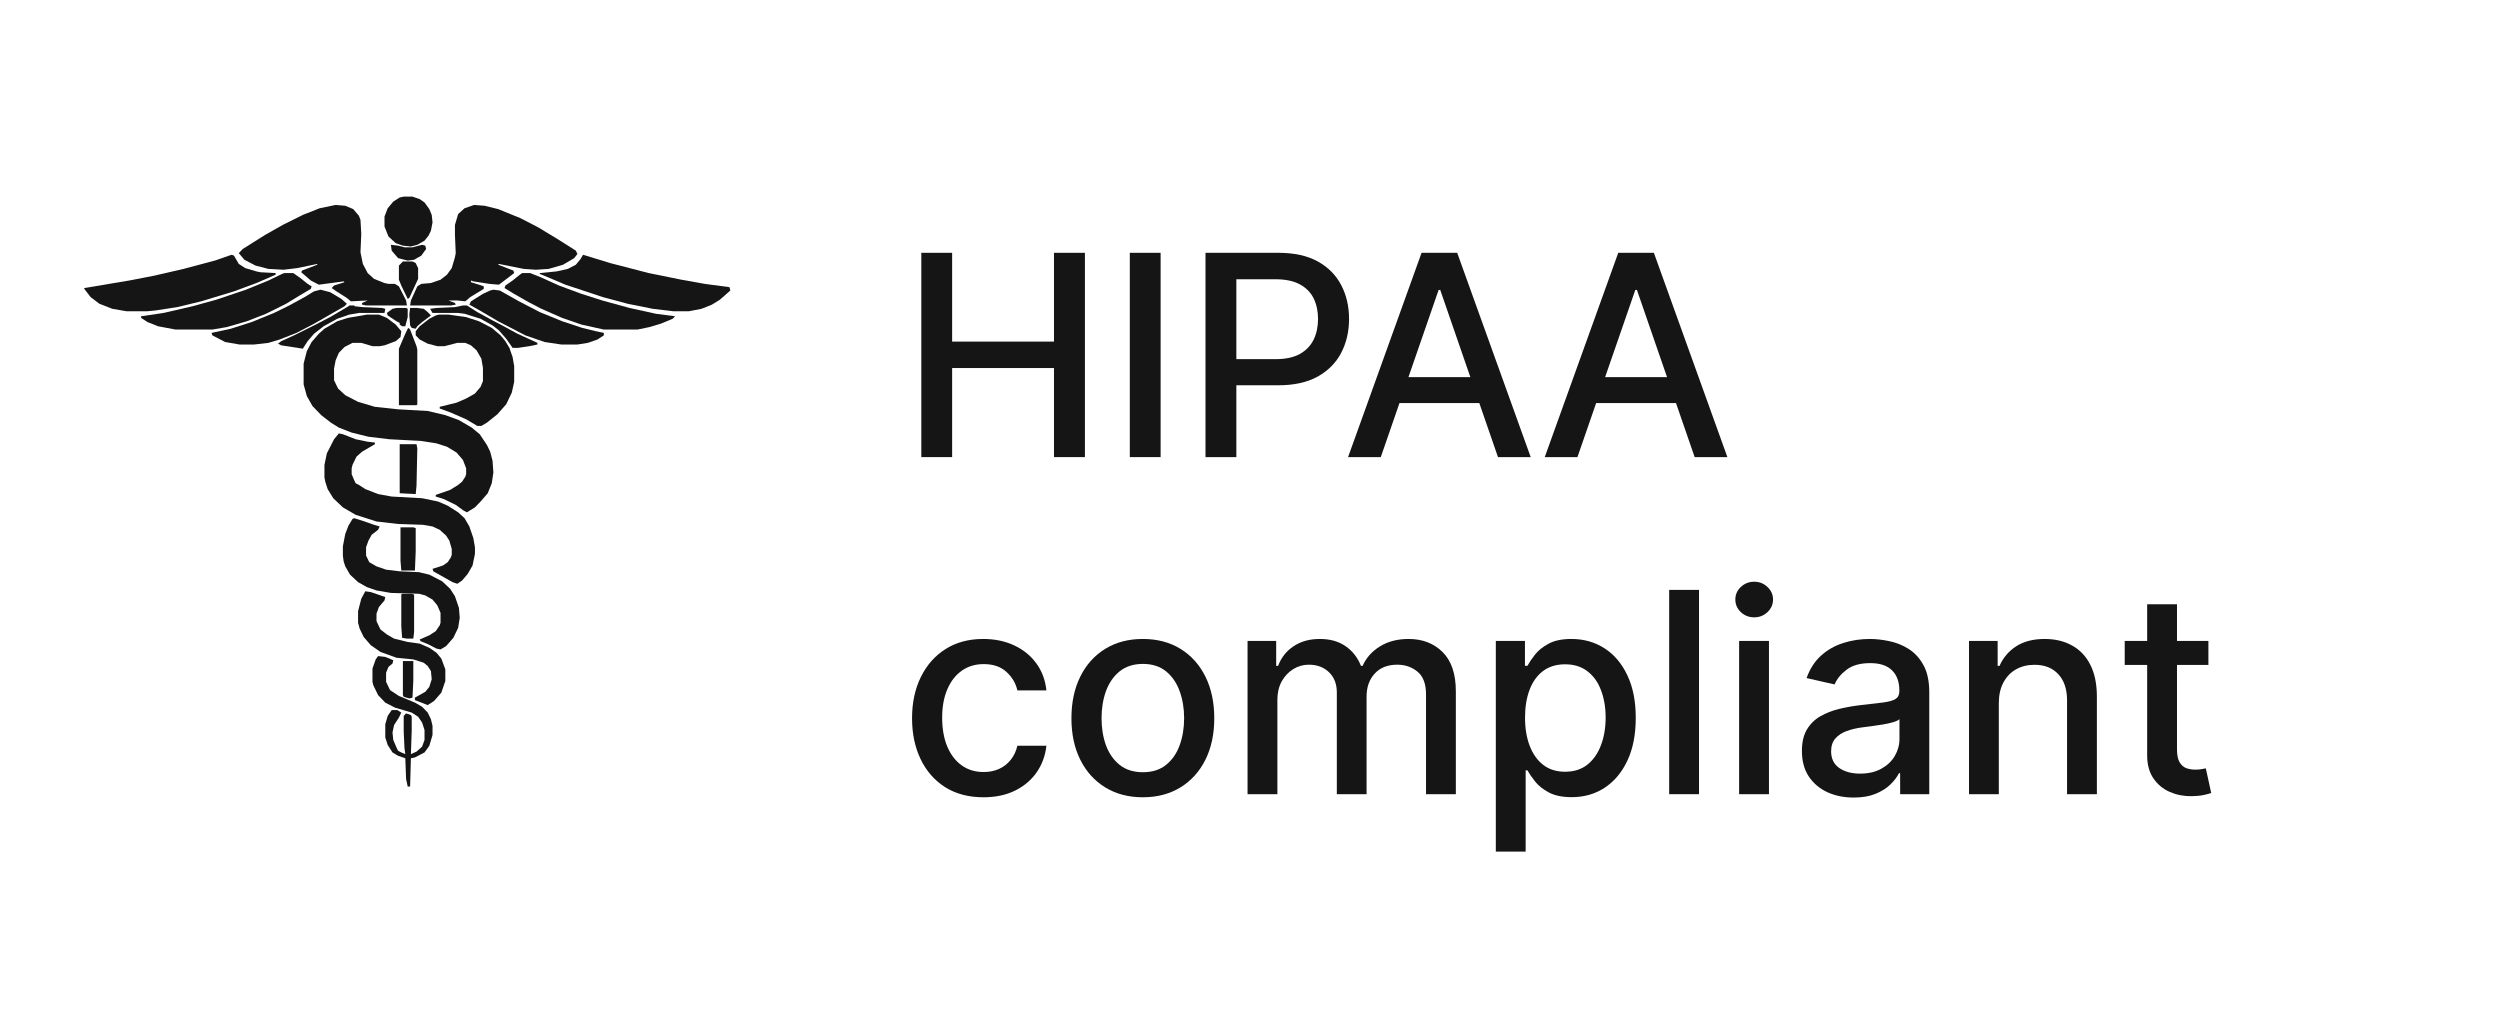 <svg width="89" height="36" viewBox="0 0 89 36" fill="none" xmlns="http://www.w3.org/2000/svg">
<path d="M13.061 11.2H13.488L13.773 11.318L14.087 11.555L14.286 11.791L14.258 11.999L14.087 12.146L13.688 12.294L13.517 12.324H13.26L12.861 12.206H12.548L12.263 12.354L12.063 12.561L11.949 12.827L11.892 13.123V13.537L12.035 13.832L12.291 14.069L12.747 14.306L13.346 14.483L14.172 14.572L15.227 14.631L15.854 14.779L16.338 14.956L16.794 15.223L17.079 15.459L17.336 15.844L17.45 16.08L17.535 16.406L17.564 16.82L17.507 17.204L17.364 17.559L17.108 17.855L16.908 18.062L16.623 18.239L16.509 18.18L16.224 17.973L15.797 17.766L15.512 17.677V17.618L16.025 17.441L16.31 17.263L16.452 17.145L16.566 16.968L16.595 16.879V16.672L16.481 16.376L16.253 16.11L15.911 15.903L15.54 15.784L14.97 15.696L13.859 15.637L13.118 15.548L12.519 15.4L12.063 15.223L11.778 15.045L11.436 14.779L11.123 14.454L10.923 14.099L10.809 13.684V12.945L10.923 12.501L11.094 12.176L11.351 11.88L11.55 11.703L12.006 11.437L12.377 11.318L13.061 11.2Z" fill="#151515"/>
<path d="M11.949 7.296L12.291 7.325L12.576 7.444L12.776 7.68L12.833 7.828L12.861 8.331L12.833 8.982L12.918 9.396L13.089 9.721L13.317 9.928L13.688 10.076L13.83 10.106H14.058L14.201 10.194L14.457 10.697L14.486 10.875H13.032L12.89 10.845V10.786L13.089 10.697L12.491 10.727L12.348 10.608L11.978 10.372L11.807 10.254L11.892 10.165L12.263 10.046L12.234 10.017L11.351 10.135L11.066 9.987L10.724 9.692L10.752 9.632L11.294 9.425V9.396L10.581 9.544L10.097 9.603L9.555 9.573L9.099 9.455L8.7 9.248L8.501 9.011L8.643 8.863L9.441 8.361L10.068 8.006L10.781 7.651L11.379 7.414L11.949 7.296Z" fill="#151515"/>
<path d="M16.88 7.296L17.25 7.325L17.735 7.444L18.533 7.769L19.16 8.094L19.844 8.508L20.499 8.923L20.556 9.041L20.442 9.189L20.043 9.425L19.53 9.573L19.074 9.603L18.647 9.573L17.763 9.396L17.735 9.425L18.276 9.632L18.305 9.721L17.763 10.135L17.421 10.106L16.851 10.017L16.766 9.987V10.046L17.051 10.135L17.222 10.194V10.283L16.737 10.579L16.566 10.727L16.281 10.697H15.968L16.196 10.786L16.224 10.845L16.053 10.875H14.6L14.628 10.697L14.856 10.194L14.999 10.106L15.341 10.076L15.683 9.958L15.911 9.78L16.082 9.544L16.196 9.159L16.224 9.011L16.196 8.361V8.006L16.31 7.621L16.538 7.414L16.88 7.296Z" fill="#151515"/>
<path d="M12.063 15.43L12.206 15.459L12.662 15.637L13.089 15.725L13.346 15.755V15.814L12.89 16.08L12.69 16.258L12.548 16.553L12.519 16.672V16.879L12.605 17.086L12.662 17.204L12.776 17.263L13.004 17.411L13.46 17.589L13.944 17.677L15.027 17.737L15.597 17.855L15.939 18.003L16.31 18.239L16.538 18.447L16.709 18.742L16.851 19.156L16.908 19.482V19.718L16.823 20.132L16.652 20.428L16.452 20.665L16.281 20.783L16.11 20.724L15.426 20.339L15.398 20.251L15.768 20.132L15.939 20.014L16.053 19.837L16.082 19.748V19.541L15.996 19.245L15.882 19.068L15.654 18.861L15.398 18.742L15.056 18.683L14.172 18.654L13.403 18.565L12.662 18.328L12.206 18.062L11.864 17.737L11.664 17.411L11.579 17.145L11.55 16.997V16.553L11.636 16.139L11.892 15.637L12.063 15.43Z" fill="#151515"/>
<path d="M8.244 9.07L8.33 9.1L8.501 9.396L8.729 9.544L9.128 9.662L9.27 9.692L9.812 9.721V9.78L9.128 10.076L8.33 10.372L7.161 10.727L6.306 10.934L5.537 11.052L5.223 11.082H4.511L3.998 10.993L3.542 10.816L3.228 10.579L3 10.283V10.254L4.596 9.987L5.508 9.81L6.534 9.573L7.646 9.277L8.244 9.07Z" fill="#151515"/>
<path d="M20.756 9.07L21.725 9.366L23.093 9.721L24.262 9.958L25.088 10.106L25.971 10.224L26 10.342L25.63 10.668L25.345 10.845L24.974 10.993L24.518 11.082H23.977L23.235 10.993L22.352 10.816L21.468 10.579L20.129 10.135L19.502 9.869L19.217 9.751V9.721L19.815 9.662L20.214 9.573L20.499 9.425L20.67 9.218L20.756 9.07Z" fill="#151515"/>
<path d="M15.626 11.2H15.968L16.595 11.289L17.051 11.437L17.507 11.673L17.82 11.939L17.991 12.146L18.134 12.383L18.248 12.709L18.305 13.034V13.596L18.219 13.98L18.02 14.394L17.706 14.749L17.336 15.045L17.136 15.163H16.994L16.595 14.927L16.053 14.69L15.654 14.542V14.483L16.253 14.335L16.595 14.187L16.908 14.01L17.108 13.773L17.193 13.566V13.093L17.136 12.768L16.965 12.472L16.766 12.294L16.566 12.206H16.281L15.825 12.324H15.569L15.227 12.235L14.942 12.087L14.799 11.939V11.791L14.942 11.614L15.284 11.348L15.512 11.23L15.626 11.2Z" fill="#151515"/>
<path d="M12.605 18.447L12.89 18.535L13.317 18.683L13.517 18.742L13.46 18.861L13.232 19.038L13.118 19.245L13.032 19.482V19.777L13.146 20.014L13.403 20.162L13.745 20.28L14.229 20.339L14.913 20.369L15.284 20.458L15.74 20.694L16.025 20.961L16.196 21.227L16.338 21.641L16.367 21.996L16.31 22.351L16.139 22.706L15.882 23.001L15.683 23.12L15.54 23.09L15.255 22.942L14.97 22.824L14.942 22.765L15.284 22.617L15.512 22.469L15.654 22.262L15.683 22.173V21.818L15.569 21.552L15.398 21.345L15.141 21.197L14.913 21.138L13.916 21.108L13.403 21.02L13.061 20.901L12.747 20.724L12.462 20.458L12.291 20.162L12.234 19.985L12.206 19.777V19.452L12.291 19.009L12.405 18.713L12.548 18.476L12.605 18.447Z" fill="#151515"/>
<path d="M10.125 9.721H10.439L10.695 9.899L10.952 10.106L11.094 10.194L11.066 10.283L10.667 10.52L10.182 10.816L9.47 11.17L8.786 11.437L8.073 11.644L7.56 11.732H6.249L5.622 11.614L5.252 11.466L5.024 11.318V11.259L5.822 11.141L6.848 10.904L7.703 10.668L8.757 10.313L9.555 9.987L10.04 9.751L10.125 9.721Z" fill="#151515"/>
<path d="M18.59 9.721H18.875L19.245 9.869L19.901 10.165L20.699 10.461L21.44 10.697L22.409 10.963L23.349 11.17L24.034 11.259L23.948 11.348L23.52 11.525L23.121 11.644L22.694 11.732H21.497L20.699 11.555L20.015 11.318L19.274 10.993L18.818 10.756L18.248 10.431L17.963 10.254L17.991 10.165L18.248 9.987L18.504 9.78L18.59 9.721Z" fill="#151515"/>
<path d="M11.408 10.313L11.75 10.401L12.149 10.638L12.348 10.816L12.263 10.904L11.693 11.23L11.18 11.525L10.553 11.851L9.954 12.087L9.555 12.206L9.042 12.265H8.529L8.016 12.176L7.56 11.939L7.532 11.851L8.216 11.703L8.957 11.466L9.755 11.141L10.296 10.875L10.838 10.579L11.18 10.372L11.408 10.313Z" fill="#151515"/>
<path d="M17.564 10.313L17.792 10.342L18.476 10.727L19.217 11.111L20.015 11.437L20.727 11.673L21.212 11.791L21.497 11.851V11.939L21.269 12.087L20.927 12.206L20.556 12.265H19.986L19.388 12.176L18.704 11.939L17.735 11.437L17.079 11.052L16.709 10.845L16.766 10.727L17.193 10.461L17.45 10.342L17.564 10.313Z" fill="#151515"/>
<path d="M13.004 21.049L13.203 21.079L13.716 21.256L13.688 21.375L13.488 21.611L13.403 21.848V22.114L13.545 22.41L13.773 22.587L14.03 22.735L14.514 22.854L14.942 22.913L15.284 23.061L15.54 23.238L15.711 23.445L15.854 23.83V24.244L15.711 24.658L15.455 24.953L15.227 25.101L14.771 24.924V24.835L15.141 24.628L15.284 24.451L15.369 24.184L15.341 23.889L15.227 23.711L15.084 23.593L14.714 23.475L14.115 23.416L13.545 23.209L13.203 22.972L12.947 22.676L12.804 22.38L12.747 22.173V21.759L12.861 21.316L13.004 21.049Z" fill="#151515"/>
<path d="M13.46 23.356L13.716 23.386L14.001 23.504L13.973 23.622L13.83 23.741L13.745 23.948V24.273L13.887 24.569L14.201 24.776L14.771 25.013L15.027 25.161L15.227 25.368L15.341 25.604L15.398 25.841V26.166L15.284 26.551L15.113 26.787L14.771 26.965L14.628 26.994L14.6 28H14.514L14.457 27.734L14.429 26.994L14.172 26.906L13.973 26.787L13.802 26.521L13.716 26.255V25.782L13.802 25.486L13.944 25.279H14.144L14.286 25.368L14.201 25.545L14.03 25.811L13.973 26.078L14.001 26.344L14.115 26.61L14.172 26.728L14.286 26.787L14.429 26.846L14.4 26.639L14.372 26.048V25.486L14.457 25.397L14.628 25.456L14.657 25.515V26.018L14.628 26.846L14.828 26.758L15.027 26.58L15.113 26.344V25.989L15.027 25.723L14.885 25.515L14.657 25.368L14.058 25.19L13.716 25.013L13.46 24.747L13.289 24.392L13.26 24.273V23.8L13.374 23.475L13.46 23.356Z" fill="#151515"/>
<path d="M14.372 7H14.685L14.942 7.089L15.113 7.207L15.284 7.444L15.369 7.651L15.398 7.917L15.341 8.213L15.255 8.39L15.113 8.568L14.856 8.715L14.628 8.775L14.343 8.745L14.087 8.656L13.83 8.42L13.688 8.065V7.71L13.802 7.414L14.001 7.177L14.229 7.03L14.372 7Z" fill="#151515"/>
<path d="M14.543 11.673L14.6 11.732L14.828 12.324L14.856 12.442V14.394L14.828 14.424H14.201V12.413L14.429 11.88L14.514 11.703L14.543 11.673Z" fill="#151515"/>
<path d="M14.229 15.814H14.828L14.856 15.962L14.828 17.293L14.799 17.589L14.229 17.559V15.814Z" fill="#151515"/>
<path d="M12.434 10.875H12.605L12.633 10.904L12.918 10.934L13.602 10.963L13.716 10.993L13.688 11.141H12.776L12.434 11.2L12.006 11.348L11.522 11.614L11.18 11.88L10.952 12.146L10.781 12.413L10.011 12.294L9.897 12.235L10.011 12.146L10.467 11.939L11.18 11.585L11.75 11.289L12.405 10.904L12.434 10.875Z" fill="#151515"/>
<path d="M16.481 10.875H16.623L16.994 11.111L17.535 11.407L17.877 11.585L18.419 11.88L19.131 12.206V12.265L18.846 12.324L18.447 12.383H18.248L18.02 12.058L17.763 11.762L17.535 11.585L17.108 11.348L16.538 11.17L16.31 11.141H15.398L15.312 10.993L15.54 10.963L16.196 10.934L16.481 10.875Z" fill="#151515"/>
<path d="M14.258 18.772H14.714L14.799 18.801V19.63L14.771 20.31H14.286L14.258 19.955V18.772Z" fill="#151515"/>
<path d="M14.315 21.138H14.657L14.742 21.168V22.499L14.714 22.735H14.486L14.315 22.706L14.286 22.292V21.168L14.315 21.138Z" fill="#151515"/>
<path d="M14.343 9.307H14.685L14.799 9.366L14.885 9.544V9.928L14.571 10.608L14.514 10.638L14.286 10.165L14.201 9.958V9.455L14.343 9.307Z" fill="#151515"/>
<path d="M14.343 23.534H14.714V24.214L14.685 24.835L14.571 24.865L14.372 24.806L14.343 24.747V23.534Z" fill="#151515"/>
<path d="M13.916 8.715L14.172 8.745L14.4 8.804H14.685L15.027 8.715L15.141 8.745L15.17 8.863L14.999 9.1L14.742 9.248L14.514 9.277L14.172 9.189L13.944 8.923L13.916 8.715Z" fill="#151515"/>
<path d="M14.6 10.963H14.856L15.084 10.993L15.227 11.111L15.341 11.23L15.027 11.466L14.856 11.614L14.799 11.703L14.657 11.673L14.6 11.585L14.571 11.2L14.6 10.963Z" fill="#151515"/>
<path d="M14.115 10.963H14.457L14.514 10.993V11.289L14.429 11.614H14.315L14.229 11.555V11.496L14.115 11.437L13.802 11.23L13.773 11.141L13.973 10.993L14.115 10.963Z" fill="#151515"/>
<path d="M32.799 16.273V9H33.896V12.161H37.522V9H38.623V16.273H37.522V13.102H33.896V16.273H32.799Z" fill="#151515"/>
<path d="M41.318 9V16.273H40.221V9H41.318Z" fill="#151515"/>
<path d="M42.916 16.273V9H45.508C46.074 9 46.543 9.103 46.915 9.309C47.286 9.515 47.565 9.797 47.749 10.154C47.934 10.509 48.026 10.909 48.026 11.354C48.026 11.802 47.933 12.204 47.746 12.562C47.561 12.917 47.282 13.199 46.908 13.407C46.536 13.613 46.068 13.716 45.505 13.716H43.722V12.786H45.406C45.763 12.786 46.053 12.724 46.276 12.601C46.498 12.475 46.661 12.305 46.766 12.089C46.87 11.874 46.922 11.629 46.922 11.354C46.922 11.08 46.87 10.836 46.766 10.623C46.661 10.41 46.497 10.243 46.272 10.122C46.05 10.001 45.756 9.941 45.391 9.941H44.014V16.273H42.916Z" fill="#151515"/>
<path d="M49.156 16.273H47.991L50.608 9H51.876L54.493 16.273H53.328L51.272 10.321H51.215L49.156 16.273ZM49.351 13.425H53.129V14.348H49.351V13.425Z" fill="#151515"/>
<path d="M56.157 16.273H54.993L57.61 9H58.878L61.495 16.273H60.33L58.274 10.321H58.217L56.157 16.273ZM56.353 13.425H60.131V14.348H56.353V13.425Z" fill="#151515"/>
<path d="M35.011 28.383C34.483 28.383 34.029 28.263 33.648 28.024C33.269 27.783 32.978 27.45 32.774 27.026C32.571 26.602 32.469 26.117 32.469 25.57C32.469 25.016 32.573 24.527 32.781 24.104C32.99 23.678 33.283 23.345 33.662 23.106C34.041 22.867 34.487 22.747 35.001 22.747C35.415 22.747 35.784 22.824 36.109 22.978C36.433 23.13 36.695 23.343 36.894 23.617C37.095 23.892 37.214 24.213 37.252 24.579H36.219C36.162 24.324 36.032 24.104 35.828 23.919C35.627 23.734 35.357 23.642 35.019 23.642C34.722 23.642 34.463 23.72 34.241 23.876C34.021 24.03 33.849 24.25 33.726 24.537C33.603 24.821 33.541 25.157 33.541 25.546C33.541 25.943 33.602 26.287 33.722 26.575C33.843 26.864 34.014 27.088 34.234 27.246C34.456 27.405 34.718 27.484 35.019 27.484C35.22 27.484 35.402 27.448 35.565 27.374C35.731 27.299 35.87 27.191 35.981 27.051C36.094 26.912 36.174 26.743 36.219 26.547H37.252C37.214 26.9 37.099 27.215 36.908 27.491C36.716 27.768 36.459 27.986 36.137 28.145C35.818 28.303 35.442 28.383 35.011 28.383Z" fill="#151515"/>
<path d="M40.685 28.383C40.174 28.383 39.728 28.266 39.346 28.031C38.965 27.797 38.669 27.469 38.459 27.048C38.248 26.626 38.143 26.134 38.143 25.57C38.143 25.005 38.248 24.51 38.459 24.086C38.669 23.662 38.965 23.333 39.346 23.099C39.728 22.864 40.174 22.747 40.685 22.747C41.197 22.747 41.643 22.864 42.024 23.099C42.405 23.333 42.701 23.662 42.912 24.086C43.123 24.51 43.228 25.005 43.228 25.57C43.228 26.134 43.123 26.626 42.912 27.048C42.701 27.469 42.405 27.797 42.024 28.031C41.643 28.266 41.197 28.383 40.685 28.383ZM40.689 27.491C41.02 27.491 41.295 27.404 41.513 27.229C41.73 27.053 41.891 26.82 41.996 26.529C42.102 26.238 42.155 25.917 42.155 25.567C42.155 25.219 42.102 24.899 41.996 24.608C41.891 24.314 41.73 24.079 41.513 23.901C41.295 23.724 41.02 23.635 40.689 23.635C40.355 23.635 40.078 23.724 39.858 23.901C39.64 24.079 39.478 24.314 39.371 24.608C39.267 24.899 39.215 25.219 39.215 25.567C39.215 25.917 39.267 26.238 39.371 26.529C39.478 26.82 39.64 27.053 39.858 27.229C40.078 27.404 40.355 27.491 40.689 27.491Z" fill="#151515"/>
<path d="M44.413 28.273V22.818H45.432V23.706H45.5C45.613 23.405 45.799 23.171 46.057 23.003C46.315 22.832 46.624 22.747 46.984 22.747C47.349 22.747 47.654 22.832 47.9 23.003C48.149 23.173 48.332 23.408 48.451 23.706H48.508C48.638 23.415 48.845 23.183 49.129 23.01C49.413 22.835 49.752 22.747 50.145 22.747C50.639 22.747 51.043 22.902 51.355 23.212C51.67 23.523 51.828 23.99 51.828 24.615V28.273H50.766V24.715C50.766 24.345 50.665 24.078 50.464 23.912C50.263 23.746 50.023 23.663 49.743 23.663C49.398 23.663 49.129 23.77 48.937 23.983C48.745 24.194 48.65 24.465 48.65 24.796V28.273H47.591V24.647C47.591 24.351 47.499 24.113 47.314 23.933C47.13 23.753 46.889 23.663 46.593 23.663C46.392 23.663 46.206 23.717 46.036 23.823C45.868 23.927 45.732 24.073 45.627 24.26C45.526 24.447 45.475 24.664 45.475 24.91V28.273H44.413Z" fill="#151515"/>
<path d="M53.251 30.318V22.818H54.288V23.702H54.377C54.438 23.589 54.527 23.457 54.643 23.308C54.759 23.159 54.92 23.029 55.126 22.918C55.332 22.804 55.604 22.747 55.943 22.747C56.383 22.747 56.776 22.858 57.122 23.081C57.467 23.303 57.738 23.624 57.935 24.043C58.134 24.462 58.233 24.967 58.233 25.556C58.233 26.146 58.135 26.651 57.938 27.072C57.742 27.491 57.472 27.815 57.129 28.042C56.785 28.267 56.394 28.379 55.953 28.379C55.622 28.379 55.351 28.324 55.14 28.212C54.932 28.101 54.768 27.971 54.65 27.822C54.532 27.673 54.441 27.54 54.377 27.424H54.313V30.318H53.251ZM54.291 25.546C54.291 25.929 54.347 26.265 54.458 26.554C54.569 26.843 54.73 27.069 54.941 27.232C55.152 27.393 55.41 27.474 55.715 27.474C56.033 27.474 56.298 27.39 56.511 27.222C56.724 27.051 56.885 26.82 56.994 26.529C57.105 26.238 57.161 25.91 57.161 25.546C57.161 25.186 57.106 24.863 56.997 24.576C56.891 24.29 56.73 24.063 56.514 23.898C56.301 23.732 56.035 23.649 55.715 23.649C55.408 23.649 55.147 23.729 54.934 23.887C54.723 24.046 54.564 24.267 54.455 24.551C54.346 24.835 54.291 25.167 54.291 25.546Z" fill="#151515"/>
<path d="M60.485 21V28.273H59.423V21H60.485Z" fill="#151515"/>
<path d="M61.913 28.273V22.818H62.975V28.273H61.913ZM62.449 21.977C62.265 21.977 62.106 21.915 61.973 21.792C61.843 21.666 61.778 21.517 61.778 21.345C61.778 21.169 61.843 21.02 61.973 20.897C62.106 20.771 62.265 20.709 62.449 20.709C62.634 20.709 62.791 20.771 62.922 20.897C63.054 21.02 63.12 21.169 63.12 21.345C63.12 21.517 63.054 21.666 62.922 21.792C62.791 21.915 62.634 21.977 62.449 21.977Z" fill="#151515"/>
<path d="M65.991 28.393C65.645 28.393 65.332 28.329 65.053 28.202C64.774 28.072 64.552 27.883 64.389 27.637C64.228 27.391 64.148 27.089 64.148 26.732C64.148 26.424 64.207 26.171 64.325 25.972C64.444 25.773 64.603 25.615 64.805 25.499C65.006 25.383 65.231 25.296 65.479 25.236C65.728 25.177 65.981 25.132 66.239 25.102C66.566 25.064 66.831 25.033 67.035 25.009C67.238 24.983 67.386 24.942 67.478 24.885C67.571 24.828 67.617 24.736 67.617 24.608V24.583C67.617 24.273 67.529 24.033 67.354 23.862C67.181 23.692 66.923 23.607 66.58 23.607C66.223 23.607 65.941 23.686 65.735 23.845C65.531 24.001 65.39 24.175 65.312 24.366L64.314 24.139C64.433 23.808 64.606 23.54 64.833 23.337C65.063 23.131 65.326 22.982 65.625 22.889C65.923 22.794 66.237 22.747 66.566 22.747C66.784 22.747 67.014 22.773 67.258 22.825C67.505 22.875 67.734 22.967 67.947 23.102C68.163 23.237 68.339 23.43 68.476 23.681C68.614 23.93 68.682 24.253 68.682 24.651V28.273H67.645V27.527H67.603C67.534 27.664 67.431 27.799 67.294 27.932C67.156 28.064 66.98 28.174 66.765 28.262C66.549 28.35 66.291 28.393 65.991 28.393ZM66.221 27.541C66.515 27.541 66.766 27.483 66.974 27.367C67.185 27.251 67.345 27.1 67.454 26.913C67.565 26.723 67.621 26.521 67.621 26.305V25.602C67.583 25.64 67.509 25.676 67.4 25.709C67.294 25.74 67.172 25.767 67.035 25.791C66.897 25.812 66.764 25.832 66.633 25.851C66.503 25.867 66.394 25.882 66.307 25.893C66.101 25.919 65.912 25.963 65.742 26.025C65.574 26.086 65.439 26.175 65.337 26.291C65.238 26.405 65.188 26.556 65.188 26.746C65.188 27.009 65.285 27.207 65.479 27.342C65.673 27.475 65.921 27.541 66.221 27.541Z" fill="#151515"/>
<path d="M71.158 25.034V28.273H70.097V22.818H71.116V23.706H71.183C71.309 23.417 71.505 23.185 71.773 23.01C72.043 22.835 72.382 22.747 72.792 22.747C73.164 22.747 73.489 22.825 73.769 22.982C74.048 23.135 74.264 23.365 74.418 23.671C74.572 23.976 74.649 24.354 74.649 24.803V28.273H73.587V24.931C73.587 24.536 73.484 24.227 73.278 24.004C73.072 23.779 72.79 23.667 72.43 23.667C72.183 23.667 71.965 23.72 71.773 23.827C71.583 23.933 71.433 24.09 71.322 24.296C71.213 24.499 71.158 24.745 71.158 25.034Z" fill="#151515"/>
<path d="M78.619 22.818V23.671H75.64V22.818H78.619ZM76.439 21.511H77.501V26.671C77.501 26.877 77.531 27.032 77.593 27.136C77.655 27.238 77.734 27.308 77.831 27.346C77.93 27.381 78.038 27.399 78.154 27.399C78.239 27.399 78.314 27.393 78.378 27.381C78.442 27.37 78.492 27.36 78.527 27.353L78.719 28.23C78.657 28.254 78.57 28.277 78.456 28.301C78.342 28.327 78.2 28.341 78.03 28.344C77.751 28.349 77.49 28.299 77.249 28.195C77.007 28.09 76.812 27.93 76.663 27.712C76.513 27.494 76.439 27.22 76.439 26.891V21.511Z" fill="#151515"/>
</svg>
